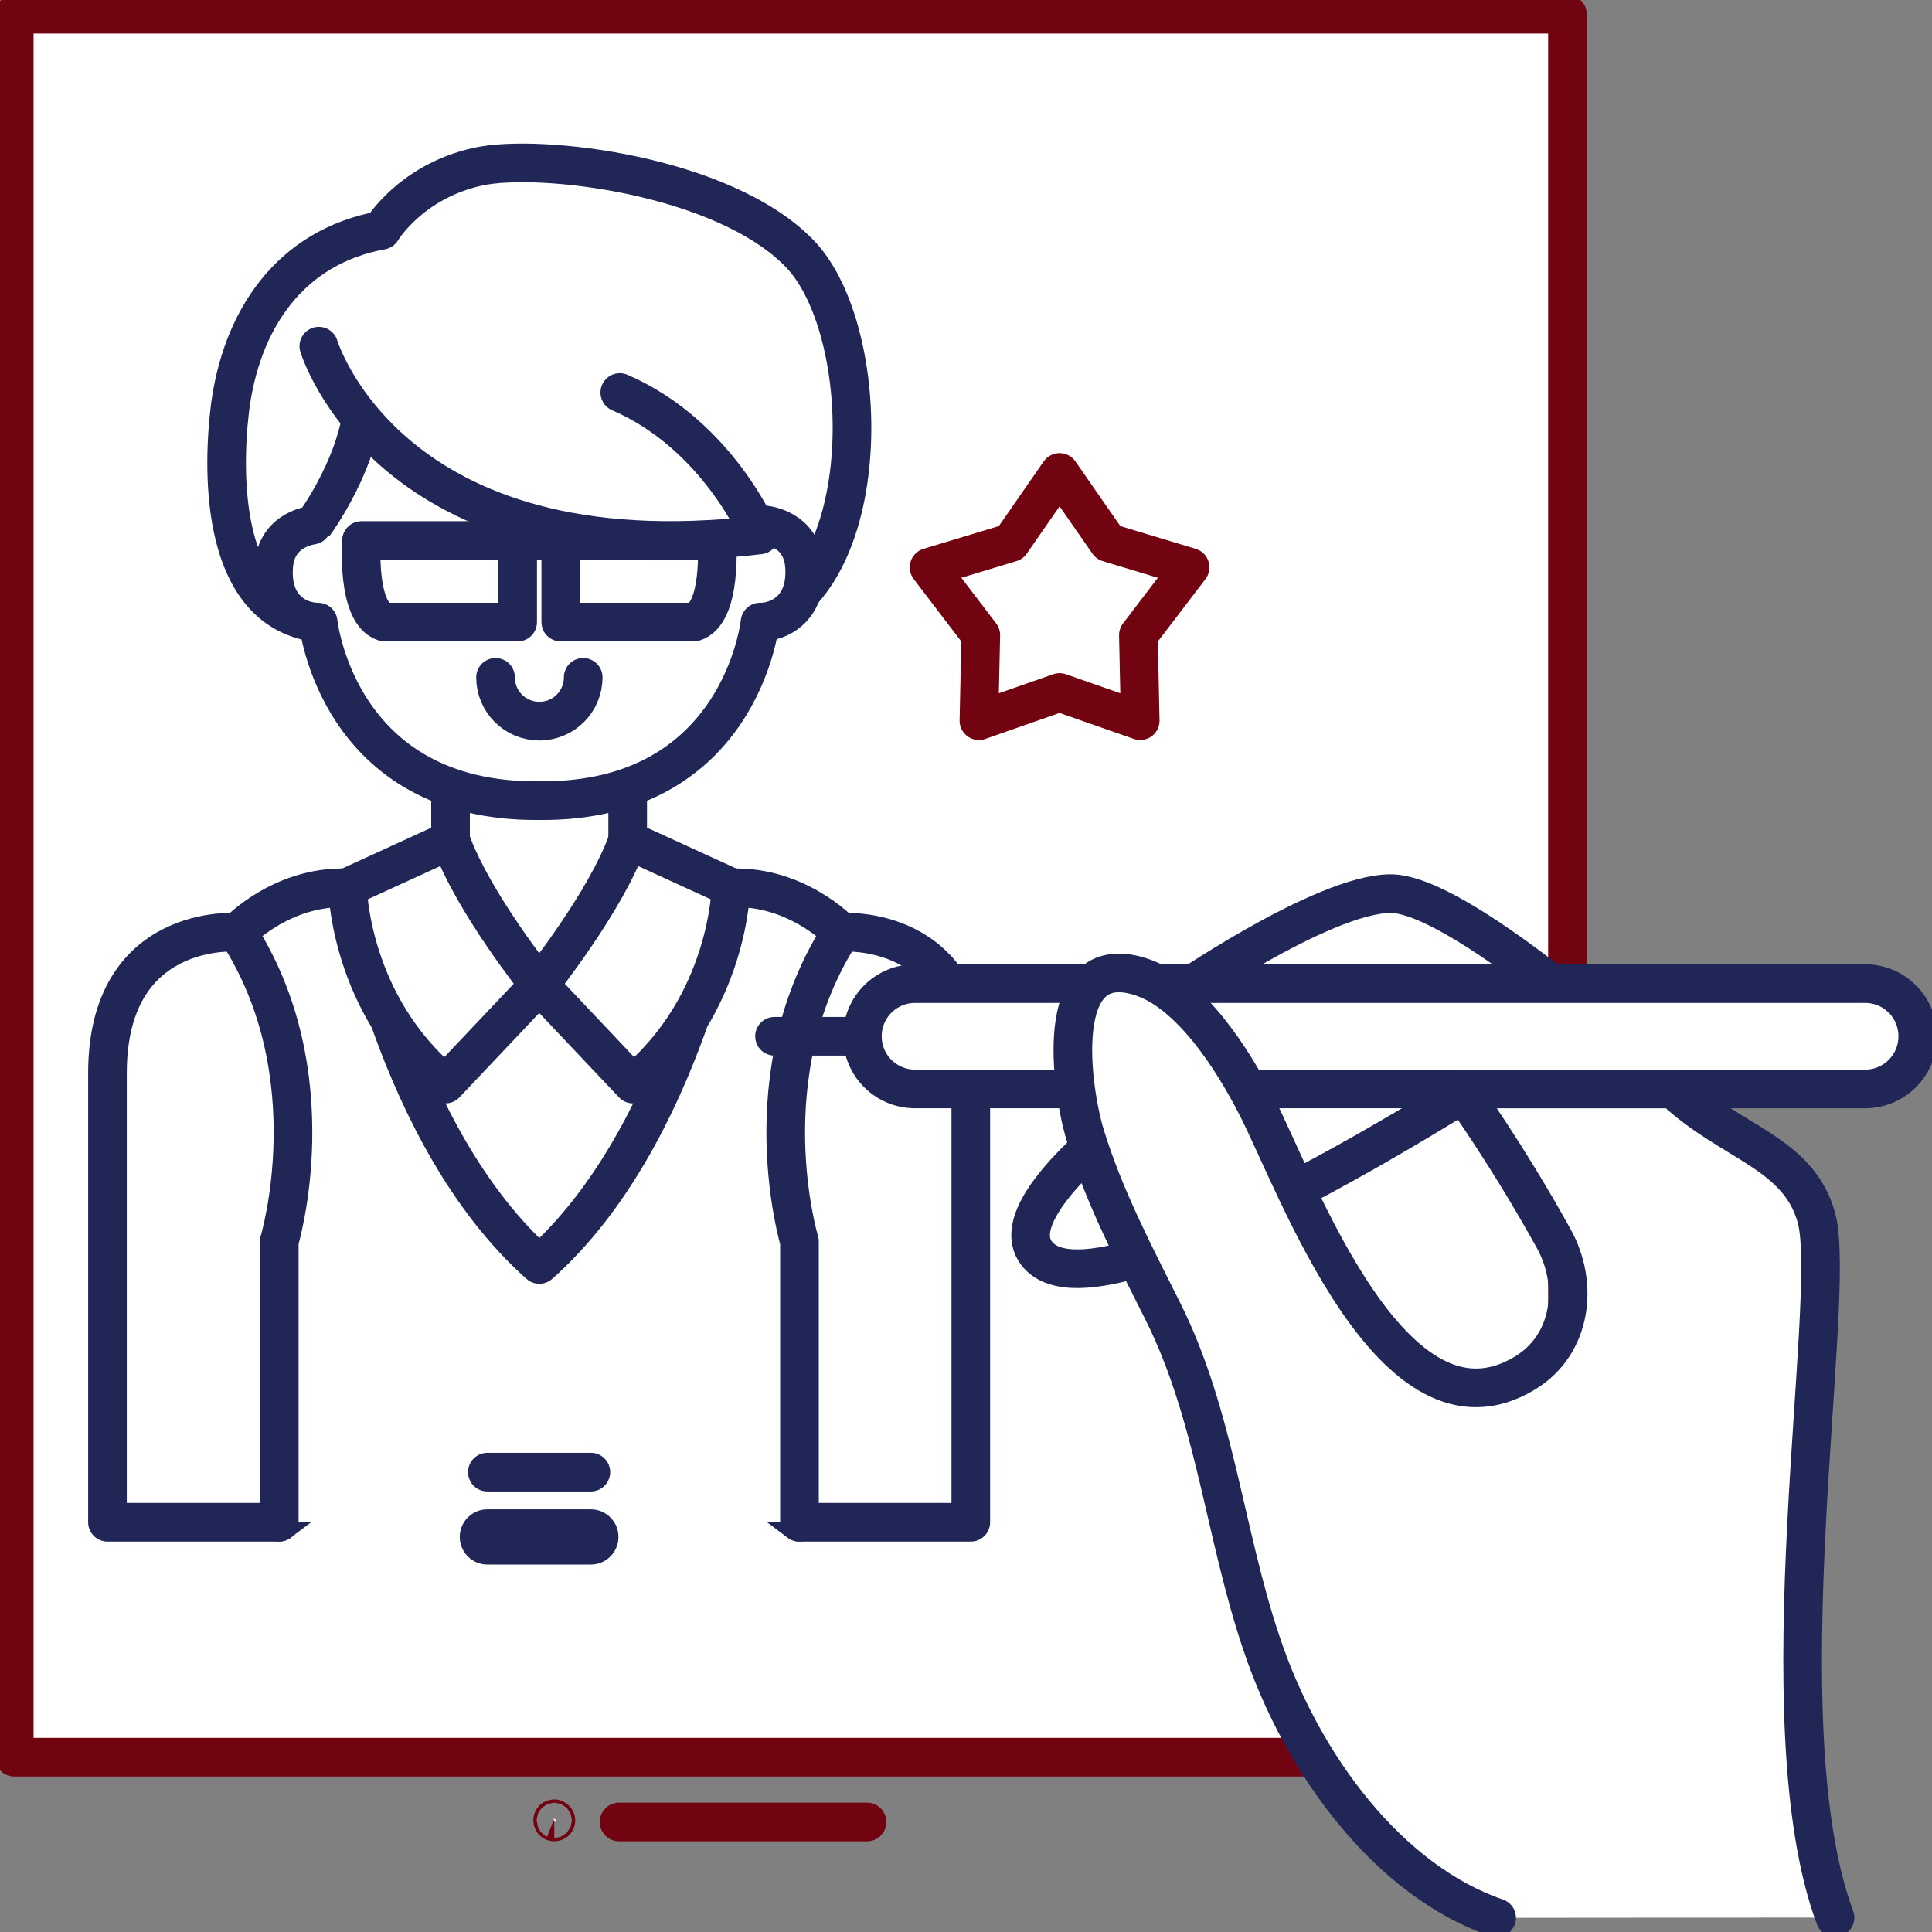 <svg width="35" height="35" viewBox="0 0 35 35" fill="none" xmlns="http://www.w3.org/2000/svg">
<rect x="0" y="0" width="35" height="35" fill="#808080" stroke="none"/>
<g clip-path="url(#clip0_4995_4927)">
<path d="M15.707 33.007H11.215" stroke="#720310" stroke-width="0.7" stroke-linecap="round" stroke-linejoin="round"/>
<path d="M10.041 32.948C10.041 32.948 10.071 32.96 10.071 32.977C10.071 32.994 10.058 33.007 10.041 33.007C10.024 33.007 10.011 32.994 10.011 32.977C10.011 32.96 10.024 32.948 10.041 32.948Z" fill="white" stroke="#720310" stroke-width="0.7" stroke-linecap="round" stroke-linejoin="round"/>
<path d="M22.198 5.092L22.953 5.844L25.179 3.788" fill="white"/>
<path d="M22.198 5.092L22.953 5.844L25.179 3.788" stroke="#720310" stroke-width="0.7" stroke-linecap="round" stroke-linejoin="round"/>
<path d="M22.198 8.365L22.953 9.121L25.179 7.06" fill="white"/>
<path d="M22.198 8.365L22.953 9.121L25.179 7.06" stroke="#720310" stroke-width="0.7" stroke-linecap="round" stroke-linejoin="round"/>
<path d="M28.396 0.258H0.258V31.833H28.396V0.258Z" fill="white" stroke="#720310" stroke-width="0.7" stroke-linecap="round" stroke-linejoin="round"/>
<path d="M6.406 16.092L7.077 16.079H12.461L13.128 16.092L15.235 16.89L9.767 24.82L4.299 16.89L6.406 16.092Z" fill="white" stroke="#202757" stroke-width="0.7" stroke-linecap="round" stroke-linejoin="round"/>
<path d="M4.298 16.89C4.298 16.89 1.947 16.7 1.947 19.44V27.577H5.054L7.959 25.398L5.443 17.43L4.298 16.89Z" fill="white" stroke="#202757" stroke-width="0.7" stroke-linecap="round" stroke-linejoin="round"/>
<path d="M15.235 16.89C15.235 16.89 17.587 16.7 17.587 19.44V27.577H14.479L11.574 25.398L14.09 17.43L15.235 16.89Z" fill="white" stroke="#202757" stroke-width="0.7" stroke-linecap="round" stroke-linejoin="round"/>
<path d="M14.483 27.577V22.489C14.483 22.489 13.571 19.474 15.239 16.89C15.239 16.89 14.39 15.986 13.132 16.092C13.132 16.092 12.38 20.588 9.771 22.907C7.161 20.588 6.41 16.092 6.41 16.092C5.151 15.986 4.303 16.89 4.303 16.89C5.971 19.47 5.059 22.489 5.059 22.489V27.577" fill="white"/>
<path d="M14.483 27.577V22.489C14.483 22.489 13.571 19.474 15.239 16.89C15.239 16.89 14.39 15.986 13.132 16.092C13.132 16.092 12.38 20.588 9.771 22.907C7.161 20.588 6.41 16.092 6.41 16.092C5.151 15.986 4.303 16.89 4.303 16.89C5.971 19.47 5.059 22.489 5.059 22.489V27.577" stroke="#202757" stroke-width="0.7" stroke-linecap="round" stroke-linejoin="round"/>
<path d="M5.671 11.27C4.037 10.995 4.016 8.673 4.163 7.423C4.358 5.819 5.236 4.476 6.912 4.172C6.912 4.172 7.432 3.289 8.66 3.019C9.771 2.774 13.107 3.167 14.487 4.594C15.838 5.992 15.893 10.607 13.677 11.27" fill="white"/>
<path d="M5.671 11.27C4.037 10.995 4.016 8.673 4.163 7.423C4.358 5.819 5.236 4.476 6.912 4.172C6.912 4.172 7.432 3.289 8.66 3.019C9.771 2.774 13.107 3.167 14.487 4.594C15.838 5.992 15.893 10.607 13.677 11.27" stroke="#202757" stroke-width="0.7" stroke-linecap="round" stroke-linejoin="round"/>
<path d="M11.371 16.079V13.9H8.162V16.079C8.162 16.079 8.829 17.853 9.767 17.853C10.337 17.853 11.371 16.079 11.371 16.079Z" fill="white" stroke="#202757" stroke-width="0.7" stroke-linecap="round" stroke-linejoin="round"/>
<path d="M8.166 15.218L6.296 16.075C6.296 16.075 6.325 18.19 8.069 19.639L9.767 17.844C9.767 17.844 8.55 16.328 8.162 15.213L8.166 15.218Z" fill="white" stroke="#202757" stroke-width="0.7" stroke-linecap="round" stroke-linejoin="round"/>
<path d="M11.371 15.218L13.242 16.075C13.242 16.075 13.212 18.19 11.468 19.639L9.771 17.844C9.771 17.844 10.987 16.328 11.375 15.213L11.371 15.218Z" fill="white" stroke="#202757" stroke-width="0.7" stroke-linecap="round" stroke-linejoin="round"/>
<path d="M13.85 9.509C13.85 9.509 14.538 9.56 14.576 10.278C14.618 11.021 14.124 11.27 13.769 11.27C13.769 11.27 13.427 14.542 9.767 14.504C6.106 14.542 5.764 11.27 5.764 11.27C5.405 11.27 4.911 11.021 4.957 10.278C4.999 9.56 5.683 9.513 5.683 9.509C5.683 9.509 6.587 8.297 6.587 7.111C6.587 7.111 8.458 9.948 13.85 9.509Z" fill="white" stroke="#202757" stroke-width="0.7" stroke-linecap="round" stroke-linejoin="round"/>
<path d="M9.378 9.792H6.549C6.549 9.792 6.452 11.109 6.967 11.27H9.378V9.792Z" stroke="#202757" stroke-width="0.7" stroke-linecap="round" stroke-linejoin="round"/>
<path d="M10.159 9.792H12.988C12.988 9.792 13.085 11.109 12.57 11.27H10.159V9.792Z" stroke="#202757" stroke-width="0.7" stroke-linecap="round" stroke-linejoin="round"/>
<path d="M9.378 9.792H10.159" stroke="#202757" stroke-width="0.7" stroke-linecap="round" stroke-linejoin="round"/>
<path d="M5.776 6.271C5.776 6.271 7.039 10.489 13.761 9.691C13.761 9.691 13.009 7.879 11.228 7.111" fill="white"/>
<path d="M5.776 6.271C5.776 6.271 7.039 10.489 13.761 9.691C13.761 9.691 13.009 7.879 11.228 7.111" stroke="#202757" stroke-width="0.7" stroke-linecap="round" stroke-linejoin="round"/>
<path d="M10.565 12.271C10.565 12.71 10.21 13.064 9.771 13.064C9.332 13.064 8.977 12.71 8.977 12.271" stroke="#202757" stroke-width="0.7" stroke-linecap="round" stroke-linejoin="round"/>
<path d="M19.195 8.559L20.078 9.83L21.56 10.278L20.623 11.506L20.656 13.056L19.195 12.545L17.734 13.056L17.768 11.506L16.831 10.278L18.313 9.83L19.195 8.559Z" fill="white" stroke="#720310" stroke-width="0.7" stroke-linecap="round" stroke-linejoin="round"/>
<path d="M30.321 19.727H23.924L21.29 18.043C21.29 18.043 23.945 16.202 25.183 16.189C26.39 16.176 29.595 19.031 30.326 19.727H30.321Z" fill="white" stroke="#202757" stroke-width="0.7" stroke-linecap="round" stroke-linejoin="round"/>
<path d="M22.43 18.773C22.43 18.773 18.021 21.522 18.752 22.666C19.795 24.296 27.564 19.14 27.564 19.14" fill="white"/>
<path d="M22.43 18.773C22.43 18.773 18.021 21.522 18.752 22.666C19.795 24.296 27.564 19.14 27.564 19.14" stroke="#202757" stroke-width="0.7" stroke-linecap="round" stroke-linejoin="round"/>
<path d="M34.742 18.773C34.742 19.301 34.316 19.727 33.788 19.727H16.577C16.049 19.727 15.623 19.301 15.623 18.773C15.623 18.245 16.049 17.819 16.577 17.819H33.788C34.316 17.819 34.742 18.245 34.742 18.773Z" fill="white" stroke="#202757" stroke-width="0.7" stroke-linecap="round" stroke-linejoin="round"/>
<path d="M27.113 34.743C25.179 34.08 23.591 31.998 22.844 29.743C22.181 27.767 22.008 25.635 21.066 23.756C20.542 22.709 19.998 21.674 19.656 20.551C19.411 19.74 19.043 17.211 20.631 17.684C21.568 17.963 22.345 19.217 22.763 20.032C23.498 21.463 25.229 26.34 27.632 24.87C28.476 24.355 28.607 23.266 28.147 22.438C27.298 20.901 26.45 19.728 26.45 19.728H30.317C31.331 20.699 32.589 20.868 32.91 22.075C33.294 23.545 31.926 31.204 33.243 34.738" fill="white"/>
<path d="M27.113 34.743C25.179 34.08 23.591 31.998 22.844 29.743C22.181 27.767 22.008 25.635 21.066 23.756C20.542 22.709 19.998 21.674 19.656 20.551C19.411 19.74 19.043 17.211 20.631 17.684C21.568 17.963 22.345 19.217 22.763 20.032C23.498 21.463 25.229 26.34 27.632 24.87C28.476 24.355 28.607 23.266 28.147 22.438C27.298 20.901 26.45 19.728 26.45 19.728H30.317C31.331 20.699 32.589 20.868 32.91 22.075C33.294 23.545 31.926 31.204 33.243 34.738" stroke="#202757" stroke-width="0.7" stroke-linecap="round" stroke-linejoin="round"/>
<path d="M15.619 18.773H14.031" stroke="#202757" stroke-width="0.7" stroke-linecap="round" stroke-linejoin="round"/>
<path d="M8.829 26.669H10.704" stroke="#202757" stroke-width="0.7" stroke-linecap="round" stroke-linejoin="round"/>
<path d="M8.829 27.843H10.704" stroke="#202757" stroke-linecap="round" stroke-linejoin="round"/>
</g>
<defs>
<clipPath id="clip0_4995_4927">
<rect width="35" height="35" fill="white"/>
</clipPath>
</defs>
</svg>
